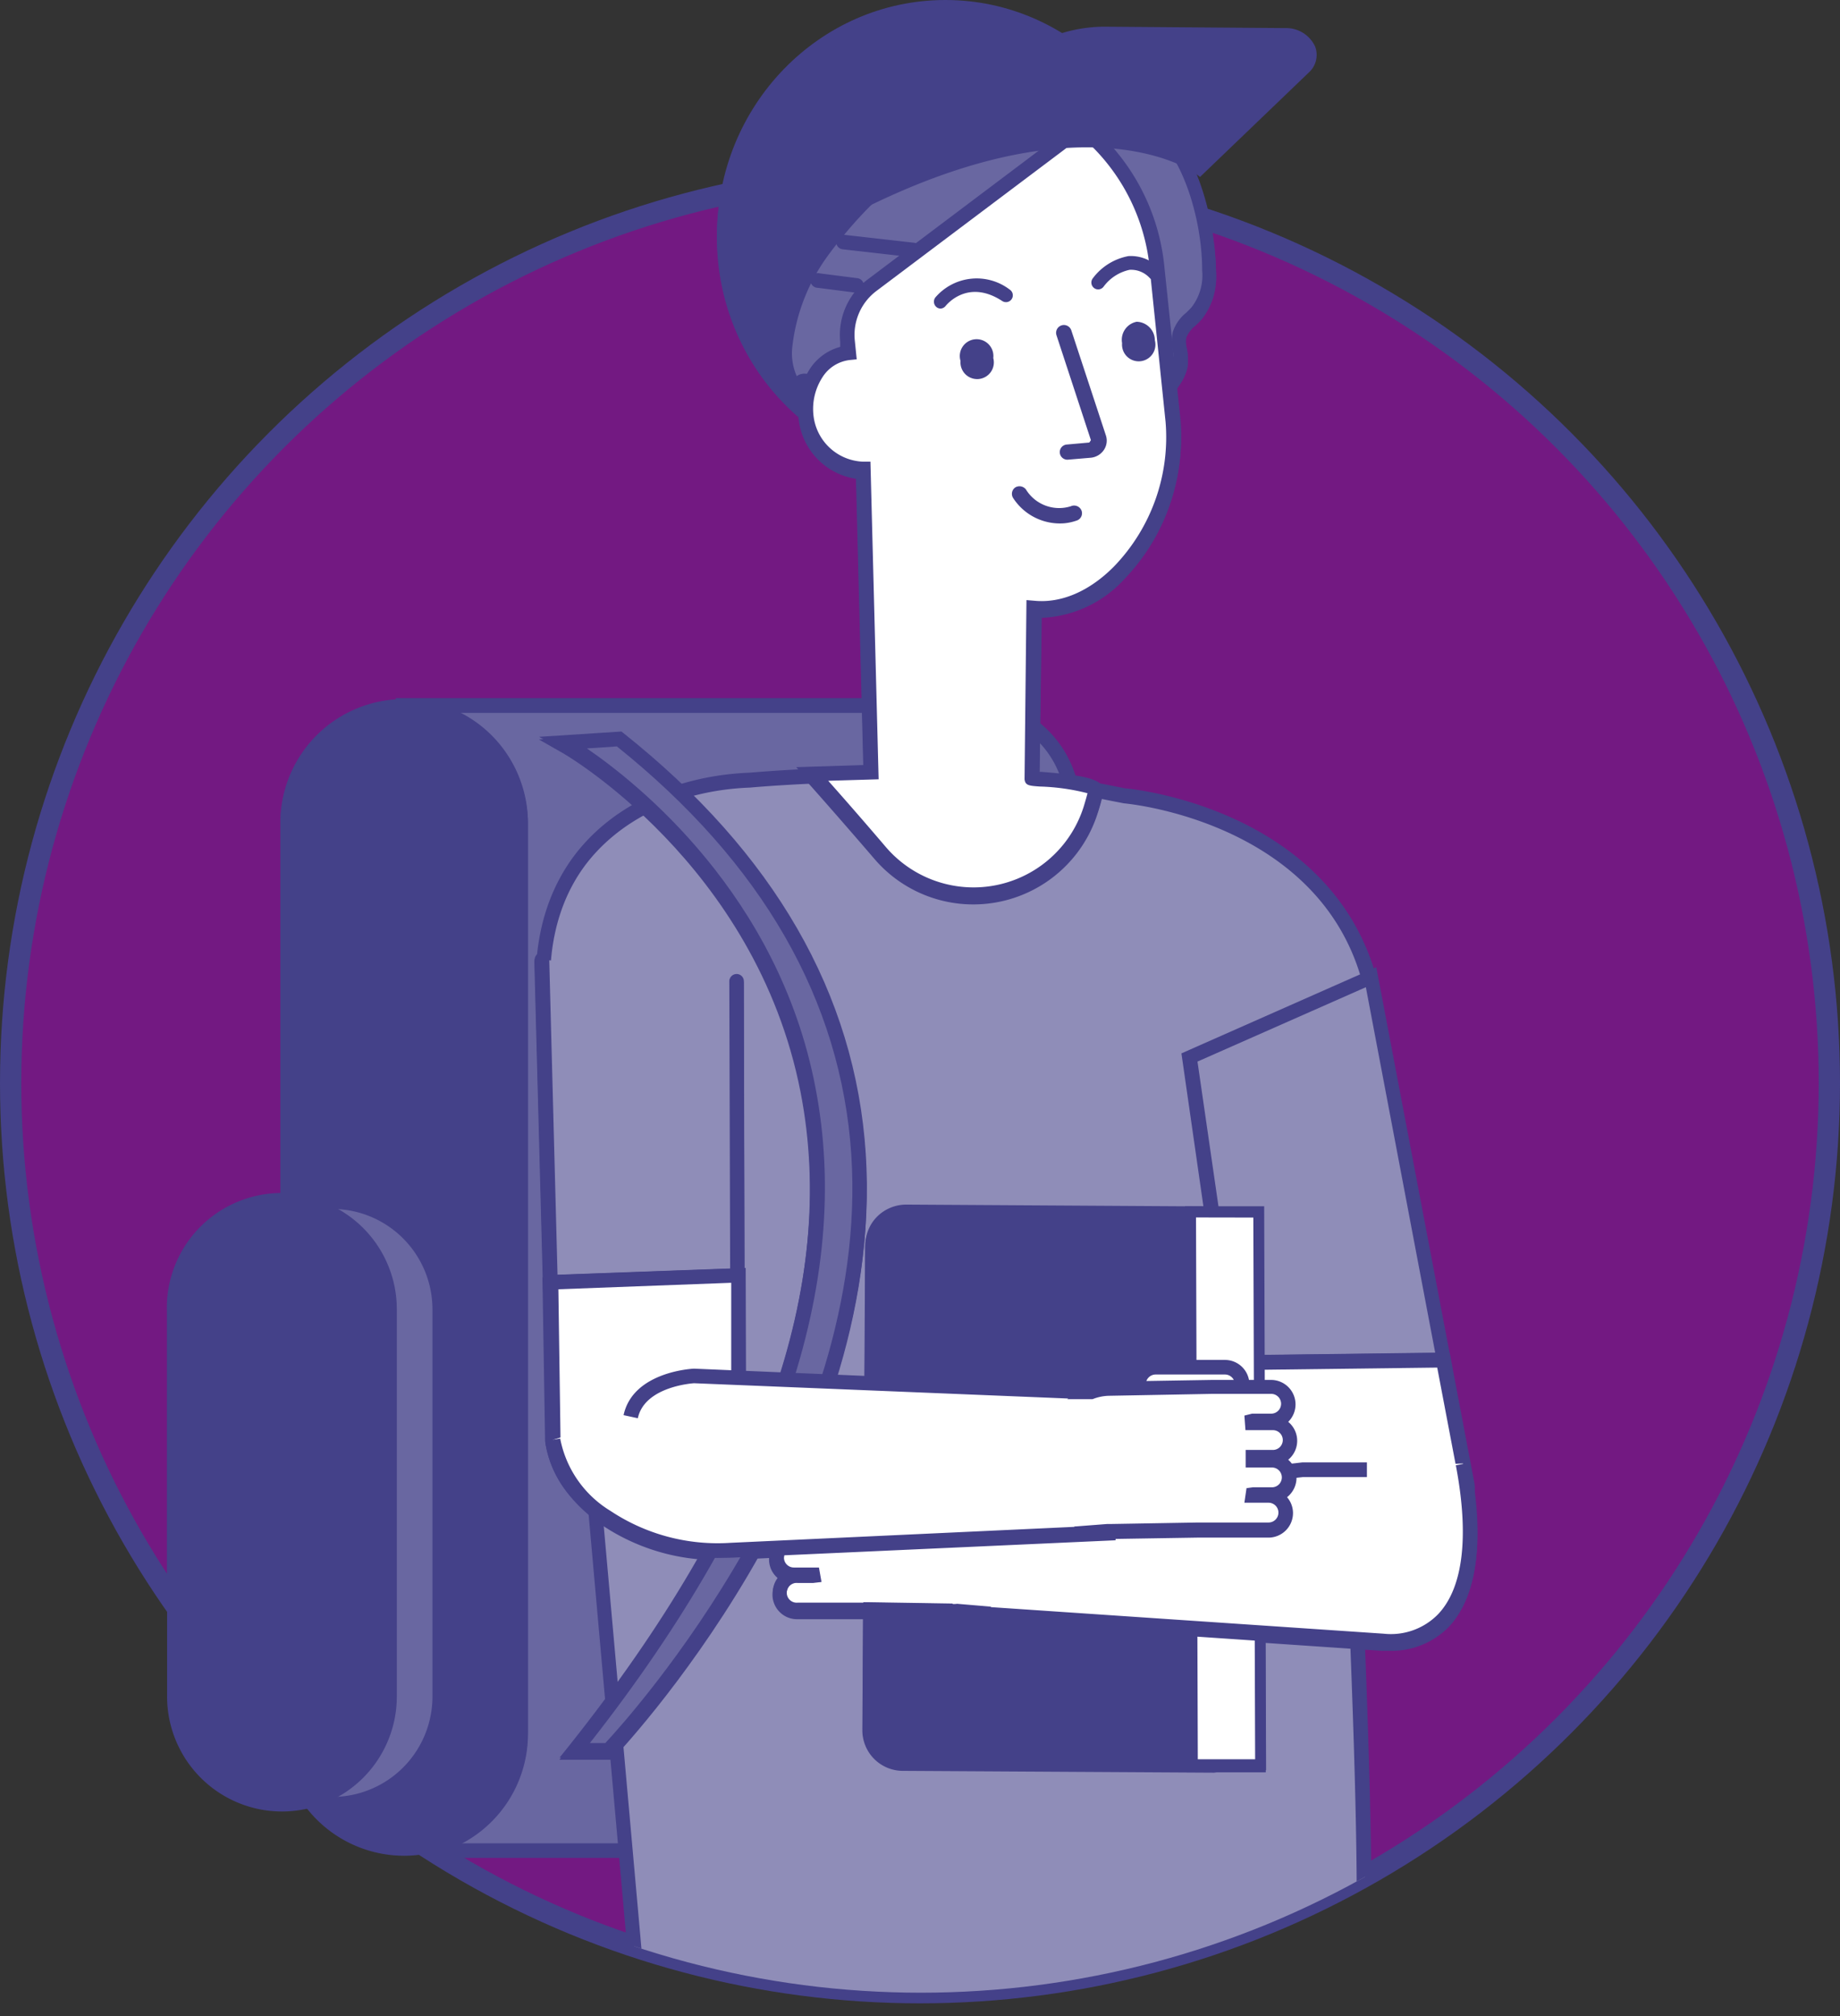 <?xml version="1.0" encoding="UTF-8"?> <svg xmlns="http://www.w3.org/2000/svg" xmlns:xlink="http://www.w3.org/1999/xlink" viewBox="0 0 173 189.48"><rect x="0" y="0" width="173" height="189.48" fill="#333333" stroke="none"/> <defs> <style>.cls-1{fill:none;}.cls-2{fill:#731982;stroke:#444189;stroke-miterlimit:10;stroke-width:2px;}.cls-3{clip-path:url(#clip-path);}.cls-4{fill:#8f8db8;}.cls-5{fill:#444189;}.cls-6{fill:#fff;}.cls-7{fill:#6967a1;}</style> <clipPath id="clip-path"> <circle class="cls-1" cx="86.59" cy="101.78" r="85.5"></circle> </clipPath> </defs> <title>егэ круг2300</title> <g id="Слой_2" data-name="Слой 2"> <g id="Слой_1-2" data-name="Слой 1"> <circle class="cls-2" cx="86.5" cy="101.78" r="85.5"></circle> <g class="cls-3"> <polygon class="cls-4" points="128.86 92.03 111.81 99.58 115.93 128.28 135.7 128.04 128.86 92.03"></polygon> <path class="cls-5" d="M115.33,129l-4.28-29.81,18.33-8.1,7.15,37.66Zm-2.77-29,4,27.59,18.36-.23L128.35,93Z"></path> <path class="cls-6" d="M115.93,128.28l2.39,16.7,12.52,1.78c2.39.08,7.34-4.52,7.11-6.91L135.7,128Z"></path> <path class="cls-5" d="M130.9,147.45h-.09l-13.09-1.86-2.59-18,21.14-.25,2.35,12.37c.16,1.65-1.31,3.48-2.2,4.43C134.87,145.81,132.58,147.45,130.9,147.45Zm-12-3.08,12,1.71c1,0,2.94-1.22,4.49-2.87,1.19-1.27,1.92-2.56,1.84-3.29l-2.12-11.19-18.42.23Z"></path> <ellipse class="cls-5" cx="88.86" cy="22.29" rx="20.78" ry="21.4"></ellipse> <path class="cls-5" d="M88.86,44.38C77,44.38,67.4,34.47,67.4,22.29S77,.2,88.86.2s21.46,9.91,21.46,22.09S100.7,44.38,88.86,44.38Zm0-42.81c-11.08,0-20.09,9.3-20.09,20.72S77.78,43,88.86,43,109,33.72,109,22.29,99.94,1.57,88.86,1.57Z"></path> <path class="cls-7" d="M113.64,25.6c0-4.59-1.81-11.59-5.61-14-3.53-2.25-8.39-2-12.86-.87-7.33,1.85-13.46,7-17.89,13.1a18.55,18.55,0,0,0-3.48,8.8c-.17,1.45,0,2,.81,4.21.74,2-.28-1.53,1.55-.69,5.2,2.39,31,2.79,31,2.79s3.56-2.49,3.89-4.62c.14-.91-.35-1.85-.12-2.74s1-1.38,1.61-2A5.61,5.61,0,0,0,113.64,25.6Z"></path> <path class="cls-5" d="M107.33,39.62h-.23c-1,0-25.95-.43-31.23-2.85a.92.92,0,0,0-.22-.07,3.78,3.78,0,0,1,0,.56c0,.25-.06.81-.64.89s-.79-.42-1-1.07c-.8-2.2-1-2.9-.84-4.53a19.31,19.31,0,0,1,3.6-9.13C80.31,18.52,86.4,12.23,95,10.05c5.57-1.41,10.21-1.07,13.4,1,4.26,2.71,5.88,10.2,5.93,14.58A6.33,6.33,0,0,1,113,30a8.35,8.35,0,0,1-.59.6,2.72,2.72,0,0,0-.88,1.16,2.92,2.92,0,0,0,.06,1.16,5,5,0,0,1,.08,1.51c-.37,2.36-3.78,4.81-4.17,5.08Zm-31.68-4.3a1.88,1.88,0,0,1,.79.19c4.77,2.19,27.91,2.68,30.46,2.73,1-.76,3.2-2.62,3.42-4a3.38,3.38,0,0,0-.08-1.07,4.17,4.17,0,0,1,0-1.73,3.9,3.9,0,0,1,1.26-1.81c.17-.17.35-.33.5-.51a4.9,4.9,0,0,0,1-3.47c-.06-4.91-1.94-11.29-5.3-13.44-3.62-2.31-8.7-1.7-12.33-.79-6.4,1.62-12.61,6.18-17.5,12.85a17.76,17.76,0,0,0-3.34,8.47,5.14,5.14,0,0,0,.4,2.88l.13-.09A1.21,1.21,0,0,1,75.65,35.32Z"></path> <path class="cls-5" d="M85.89,23.69l-6.61-.75Z"></path> <path class="cls-5" d="M85.89,24.38h-.08l-6.61-.75a.68.68,0,0,1-.6-.75.67.67,0,0,1,.76-.61L86,23a.69.69,0,0,1-.07,1.37Z"></path> <path class="cls-5" d="M80.46,27,77,26.57Z"></path> <path class="cls-5" d="M80.46,27.7h-.09l-3.51-.45a.69.69,0,0,1-.59-.77.69.69,0,0,1,.77-.59l3.51.45a.68.68,0,0,1-.09,1.36Z"></path> <path class="cls-7" d="M37.94,66.27H91.21a9.7,9.7,0,0,1,9.7,9.71v88.23a9.7,9.7,0,0,1-9.7,9.71H37.94Z"></path> <path class="cls-5" d="M91.21,174.61h-54v-109h54A10.4,10.4,0,0,1,101.6,76v88.23A10.41,10.41,0,0,1,91.21,174.61Zm-52.59-1.37H91.21a9,9,0,0,0,9-9V76a9,9,0,0,0-9-9H38.62Z"></path> <path class="cls-5" d="M38,173.92A11,11,0,0,1,27.05,163V77.22a10.95,10.95,0,0,1,21.9,0V163A11,11,0,0,1,38,173.92Z"></path> <path class="cls-5" d="M38,174.61A11.65,11.65,0,0,1,26.37,163V77.22a11.64,11.64,0,0,1,23.27,0V163A11.65,11.65,0,0,1,38,174.61ZM38,67A10.27,10.27,0,0,0,27.74,77.22V163a10.26,10.26,0,1,0,20.52,0V77.22A10.27,10.27,0,0,0,38,67Z"></path> <path class="cls-4" d="M128.68,91.8c-4.45-15.55-22.93-17-22.93-17l-.28-.06-1.08-.22c-.84-.17-1.7-.32-2.56-.47A121.05,121.05,0,0,0,78.2,72.88l-2.37.1c-1.82.09-3.62.2-5.36.34-11.79.46-23.31,8.8-18.15,27.34l7.85,88.13h62a6.13,6.13,0,0,0,6.14-6c.39-18.51-2.22-57.61-2.22-76.95Z"></path> <path class="cls-5" d="M122.12,189.48H59.54l-7.9-88.76c-2.25-8-1.5-15,2.2-20.1,3.51-4.8,9.56-7.71,16.61-8,1.71-.14,3.52-.26,5.35-.35l2.38-.1a120.56,120.56,0,0,1,23.76,1.2c.87.14,1.74.3,2.59.47l1.24.25c.22,0,19,1.68,23.57,17.5A.69.69,0,0,1,128,92c-4.26-14.9-22.15-16.49-22.33-16.5l-.35-.07-1.08-.21c-.84-.17-1.69-.33-2.55-.47a119.32,119.32,0,0,0-23.48-1.18l-2.36.1c-1.82.09-3.61.2-5.34.35-6.66.25-12.32,3-15.58,7.42-3.44,4.72-4.12,11.31-2,19l7.82,87.63h61.32a5.48,5.48,0,0,0,5.45-5.35c.22-10.06-.47-26.32-1.13-42-.56-13.42-1.09-26.09-1.09-34.9a.68.68,0,0,1,.69-.68.67.67,0,0,1,.68.68c0,8.78.53,21.44,1.1,34.84.66,15.74,1.34,32,1.13,42.12A6.87,6.87,0,0,1,122.12,189.48Z"></path> <path class="cls-6" d="M103,74.43c-.77-.85-6-1-6-1.07l.17-16c7.25.67,14-8.86,13.09-17.56l-1.48-14.31a19.26,19.26,0,0,0-7.11-13.3L81.93,27a5.8,5.8,0,0,0-2.29,5.24l.12,1.09c-2.52.25-4.3,2.92-4,6a5.56,5.56,0,0,0,5.38,5l.73,28.46-5.54.17c.76.83,3.41,3.81,6.42,7.32a11.53,11.53,0,0,0,19.77-4.08A16.29,16.29,0,0,0,103,74.43Z"></path> <path class="cls-5" d="M91.51,85a12.23,12.23,0,0,1-9.28-4.26c-3-3.49-5.64-6.48-6.39-7.31l-1-1.1,6.33-.2L80.48,45a6.39,6.39,0,0,1-5.39-5.6,6.77,6.77,0,0,1,1-4.47A4.92,4.92,0,0,1,79,32.8L79,32.34a6.54,6.54,0,0,1,2.56-5.86l20.15-15.16.41.32a19.93,19.93,0,0,1,7.37,13.77l1.48,14.31a19,19,0,0,1-5.25,14.7,11.15,11.15,0,0,1-7.8,3.65s-.2,14.67-.2,14.67h.15c3.11.24,5,.51,5.68,1.21l.23.25-.06.34a17.32,17.32,0,0,1-.5,1.84A12.26,12.26,0,0,1,91.51,85ZM77.84,73.58c1.22,1.37,3.24,3.67,5.44,6.24A10.85,10.85,0,0,0,101.87,76c.16-.5.27-.91.35-1.23a20.31,20.31,0,0,0-4.5-.63c-1-.07-1.35-.1-1.41-.69l.17-16.83.74.06c2.55.25,5.2-.9,7.48-3.21a17.54,17.54,0,0,0,4.87-13.59l-1.48-14.31a18.69,18.69,0,0,0-6.44-12.5L82.34,27.57a5.17,5.17,0,0,0-2,4.63L80.51,34l-.68.07a3.48,3.48,0,0,0-2.55,1.63,5.35,5.35,0,0,0-.82,3.56,4.87,4.87,0,0,0,4.65,4.39l.71,0,.76,29.84Z"></path> <path class="cls-5" d="M90.28,34.12a1.57,1.57,0,1,0,3.08-.27,1.58,1.58,0,1,0-3.08.27Z"></path> <path class="cls-5" d="M100,49.38a5,5,0,0,0,1.22-.27.73.73,0,0,0,.41-.94.75.75,0,0,0-1-.39,3.66,3.66,0,0,1-4.27-1.57.75.75,0,0,0-1-.19.71.71,0,0,0-.2,1A5.21,5.21,0,0,0,100,49.38Z"></path> <path class="cls-5" d="M105.47,32.45a1.58,1.58,0,1,0,1.37-2A1.73,1.73,0,0,0,105.47,32.45Z"></path> <path class="cls-5" d="M100.39,43.4l2.13-.18a1.68,1.68,0,0,0,1.23-.72,1.53,1.53,0,0,0,.2-1.37l-3.24-9.87a.74.74,0,0,0-.93-.46.72.72,0,0,0-.48.9l3.25,9.87-.16.22-2.12.19a.71.71,0,1,0,.12,1.42Z"></path> <path class="cls-5" d="M103.23,27.4a.66.66,0,0,1-.38-.12.64.64,0,0,1-.14-.9,5.36,5.36,0,0,1,3.35-2.11A3.68,3.68,0,0,1,109,25.41a.65.65,0,0,1,0,.91.64.64,0,0,1-.91,0,2.4,2.4,0,0,0-1.92-.78,4.16,4.16,0,0,0-2.43,1.57A.63.63,0,0,1,103.23,27.4Z"></path> <path class="cls-5" d="M88.43,29.23a.66.66,0,0,1-.4-.13.65.65,0,0,1-.11-.91,5.11,5.11,0,0,1,7-.74.64.64,0,0,1,.19.89.64.64,0,0,1-.89.18C91,26.4,89,28.88,88.93,29A.6.6,0,0,1,88.43,29.23Z"></path> <polygon class="cls-4" points="50.93 90.38 51.73 120.71 69.31 120.07 69.23 92.37 50.93 90.38"></polygon> <path class="cls-5" d="M51.06,121.42l-.82-31a.69.69,0,0,1,.67-.71.75.75,0,0,1,.71.67L52.39,120l16.23-.59-.08-27a.69.69,0,0,1,1.38,0L70,120.73Z"></path> <path class="cls-6" d="M51.73,120.71l.2,14.69c.12,2.39,3,6.83,5.31,6.41l12.12-3.58,0-18.16Z"></path> <path class="cls-5" d="M56.93,142.51a3.7,3.7,0,0,1-2.29-.91,9.92,9.92,0,0,1-3.39-6.17L51,120.05l19-.69.06,19.38-12.62,3.72A2.18,2.18,0,0,1,56.93,142.51Zm-4.51-21.14.2,14a8.59,8.59,0,0,0,2.88,5.13,2.22,2.22,0,0,0,1.62.61l11.55-3.41,0-16.94Z"></path> <path class="cls-7" d="M53,70s52.92,29.66,1,94.72h3.15s52.47-54.16,1-95.06Z"></path> <path class="cls-5" d="M57.45,165.39H52.59l.89-1.11c18-22.6,25.36-43.34,21.79-61.64-4.2-21.49-22.42-31.95-22.6-32l-2-1.14,7.74-.5.21.16c14.13,11.24,21.79,24.53,22.76,39.52,1.93,29.73-23.45,56.29-23.71,56.56Zm-2-1.37h1.43c2.36-2.53,24.94-27.57,23.13-55.31C79.05,94.2,71.63,81.3,58,70.35l-2.82.19c4.82,3.3,17.95,13.78,21.48,31.82C80.21,120.77,73.09,141.52,55.43,164Z"></path> <path class="cls-5" d="M81.32,18.83,95.53,6.38a12.94,12.94,0,0,1,8.56-3l16.74.12c1.94,0,3,1.82,1.75,3l-9.8,9.4s-9.85-7.51-31.35,3C81.34,19,81.24,18.89,81.32,18.83Z"></path> <path class="cls-5" d="M81.17,19.82l-.46-.56a.74.74,0,0,1,.16-1L95.07,5.87a13.8,13.8,0,0,1,9-3.16l16.73.13a3,3,0,0,1,2.81,1.71A2.18,2.18,0,0,1,123.05,7l-10.22,9.81-.47-.36c-.09-.07-9.83-7.08-30.63,3.08ZM104,4.09A12.24,12.24,0,0,0,96,6.9L84.92,16.59c16.78-7,25.65-2.84,27.78-1.54l9.4-9a.85.85,0,0,0,.27-1,1.62,1.62,0,0,0-1.55-.85l-16.73-.12Z"></path> <path class="cls-7" d="M31.2,169.76a10.14,10.14,0,0,1-10.11-10.11v-36.4a10.12,10.12,0,1,1,20.23,0v36.4A10.14,10.14,0,0,1,31.2,169.76Z"></path> <path class="cls-5" d="M31.2,170.45a10.81,10.81,0,0,1-10.8-10.8v-36.4a10.8,10.8,0,1,1,21.6,0v36.4A10.81,10.81,0,0,1,31.2,170.45Zm0-56.63a9.44,9.44,0,0,0-9.42,9.43v36.4a9.43,9.43,0,1,0,18.85,0v-36.4A9.44,9.44,0,0,0,31.2,113.82Z"></path> <path class="cls-5" d="M26.48,169.76a10.14,10.14,0,0,1-10.11-10.11v-36.4a10.12,10.12,0,1,1,20.23,0v36.4A10.14,10.14,0,0,1,26.48,169.76Z"></path> <path class="cls-5" d="M26.48,170.45a10.8,10.8,0,0,1-10.79-10.8v-36.4a10.8,10.8,0,1,1,21.59,0v36.4A10.81,10.81,0,0,1,26.48,170.45Zm0-56.63a9.44,9.44,0,0,0-9.42,9.43v36.4a9.43,9.43,0,1,0,18.85,0v-36.4A9.44,9.44,0,0,0,26.48,113.82Z"></path> <path class="cls-5" d="M112.08,166.05l-.18-51.94h2.54l-29.27-.17a3.29,3.29,0,0,0-3.31,3.28l-.27,45.4a3.3,3.3,0,0,0,3.28,3.32l29.27.17a3.8,3.8,0,0,0,.46-.05Z"></path> <path class="cls-5" d="M114.14,166.6l-29.27-.17a3.81,3.81,0,0,1-3.79-3.83l.26-45.4a3.81,3.81,0,0,1,1.13-2.69,3.92,3.92,0,0,1,2.71-1.1l29.35.18v.27l0-.27,0,1h-2.11l.17,50.92h2l.06,1A3.75,3.75,0,0,1,114.14,166.6Zm-29-52.16a2.75,2.75,0,0,0-2,.8,2.78,2.78,0,0,0-.83,2l-.26,45.4a2.78,2.78,0,0,0,2.76,2.8l26.69.16-.17-51-26.22-.16Z"></path> <polygon class="cls-6" points="112.08 166.05 114.6 166.04 118.5 166.03 118.32 114.09 114.53 114.1 111.9 114.11 112.08 166.05"></polygon> <path class="cls-5" d="M111.56,166.57l-.18-53,7.45,0,.18,53Zm.86-51.95.17,50.92,5.39,0-.17-50.91Z"></path> <path class="cls-6" d="M137.52,137.74C141,156,130,154.43,130,154.43l-41-2.78-1.93-9.44,35.46-4h6Z"></path> <path class="cls-5" d="M130.69,155.15c-.44,0-.73,0-.77,0l-41.5-2.82-2.2-10.68,36.22-4.06,6.06,0v1.38h-6l-34.64,3.89L89.55,151l40.52,2.74a6.23,6.23,0,0,0,5.12-1.83c2.36-2.48,2.93-7.33,1.66-14l1.35-.26c1.38,7.28.69,12.42-2,15.27A7.55,7.55,0,0,1,130.69,155.15Z"></path> <path class="cls-6" d="M77.42,137.79A1.63,1.63,0,0,0,79,139.41h6.5a1.62,1.62,0,1,0,0-3.23H79A1.62,1.62,0,0,0,77.42,137.79Z"></path> <path class="cls-5" d="M85.54,140.09H79a2.3,2.3,0,1,1,0-4.6h6.5a2.3,2.3,0,1,1,0,4.6ZM79,136.86a.93.93,0,0,0,0,1.86h6.5a.93.93,0,0,0,0-1.86Z"></path> <path class="cls-6" d="M93,140.19a4.36,4.36,0,0,0-1.69-1.06l-2.67,4.08,2.67-4.08a4,4,0,0,0-1.33-.25l-9.73-.17-.15,0H74.69a.93.93,0,1,0,0,1.85h2.59L77.1,142l-.62.17H74.54a.93.93,0,0,0,0,1.86H77.1l0,1.65H74.61a.93.93,0,0,0,0,1.86H77l.17,1.37-.77.09H74.93a.93.93,0,1,0,0,1.85H81.6l8.14.13.19,0-.77-.06.77.06a4.27,4.27,0,0,0,4.18-4.21l.06-3.47A4.27,4.27,0,0,0,93,140.19Z"></path> <path class="cls-5" d="M89.74,151l-8.14-.13H74.93a.93.93,0,1,1,0-1.85H76.4l.77-.09L77,147.52H74.61a.93.93,0,0,1,0-1.86h2.46l0-1.65H74.54a.93.93,0,0,1,0-1.86h1.94l.62-.17.18-1.38H74.69a.93.93,0,1,1,0-1.85h5.37l.15,0,9.73.17a4,4,0,0,1,1.33.25l.78-1.19A5.71,5.71,0,0,0,90,137.5l-9.72-.16c-.12,0-.23,0-.39,0H74.69a2.31,2.31,0,0,0-1.62,3.94,2.29,2.29,0,0,0-.83,1.77,2.31,2.31,0,0,0,.85,1.79,2.29,2.29,0,0,0,.1,3.53,2.28,2.28,0,0,0-.56,1.5,2.31,2.31,0,0,0,2.3,2.31h6.65l8.14.13h.09a5.61,5.61,0,0,0,3.36-1.13l-3.24-.26Z"></path> <path class="cls-6" d="M51.94,135.51a11.06,11.06,0,0,0,5,7.26,18.85,18.85,0,0,0,11.69,3.14l35.53-1.64.18-13.13-39.1-1.67s-5.22.24-6,3.84Z"></path> <path class="cls-5" d="M67.59,146.62a19.39,19.39,0,0,1-11-3.29c-3-2.11-4.83-4.7-5.31-7.71l1.36-.22c.41,2.63,2,4.92,4.74,6.8a18.17,18.17,0,0,0,11.25,3l34.89-1.62.17-11.81-38.44-1.64s-4.64.26-5.29,3.29l-1.34-.29c.87-4.06,6.39-4.36,6.63-4.37l39.83,1.69-.2,14.44L68.68,146.6Z"></path> <path class="cls-6" d="M116.76,130.31a1.63,1.63,0,0,1-1.62,1.62h-6.51a1.62,1.62,0,0,1,0-3.23h6.5A1.62,1.62,0,0,1,116.76,130.31Z"></path> <path class="cls-5" d="M115.14,132.61h-6.5a2.3,2.3,0,1,1,0-4.6h6.5a2.3,2.3,0,0,1,0,4.6Zm-6.5-3.23a.93.93,0,1,0,0,1.86h6.5a.93.93,0,1,0,0-1.86Z"></path> <path class="cls-6" d="M114,130.55l-9.73.16a5,5,0,0,0-4.91,5.07l.06,3.47a5,5,0,0,0,5.07,4.9l8.14-.13.15,0h6.51a1.62,1.62,0,0,0,0-3.23h-1.47v-.09h1.79a1.62,1.62,0,0,0,0-3.23h-1.79v-.27h1.86a1.62,1.62,0,1,0,0-3.23H117.7a1.1,1.1,0,0,0,0-.18h1.81a1.62,1.62,0,0,0,0-3.23h-5.16A2.4,2.4,0,0,0,114,130.55Z"></path> <path class="cls-5" d="M121.87,139.11a2.27,2.27,0,0,0-.78-1.72,2.31,2.31,0,0,0,.85-1.79,2.29,2.29,0,0,0-.83-1.77,2.31,2.31,0,0,0-1.62-3.94h-5.2l-.35,0-9.72.16a5.56,5.56,0,0,0-3.88,1.65l2.36,0a4.46,4.46,0,0,1,1.54-.32l9.73-.16.16,0h5.36a.93.93,0,1,1,0,1.86h-1.81l-.72.18.11,1.37h2.57a.93.93,0,1,1,0,1.86h-2.56l0,1.65h2.46a.93.93,0,0,1,0,1.86h-1.79l-.6.08-.2,1.37h2.27a.93.93,0,0,1,0,1.86h-6.51l-.1,0-8.2.14c-.12,0-.24,0-.35,0l-3.13.24a5.61,5.61,0,0,0,3.41,1.17h.09l8.08-.13h6.71a2.3,2.3,0,0,0,1.74-3.8A2.29,2.29,0,0,0,121.87,139.11Z"></path> </g> <polygon class="cls-4" points="128.89 91.83 111.83 99.38 115.95 128.08 135.73 127.84 128.89 91.83"></polygon> <path class="cls-5" d="M115.36,128.77,111.08,99l18.32-8.1,7.16,37.66Zm-2.77-29,4,27.59,18.35-.23-6.52-34.35Z"></path> <path class="cls-6" d="M116,128.08l2.4,16.7,12.51,1.78c2.4.08,7.35-4.52,7.11-6.91l-2.24-11.81Z"></path> <path class="cls-5" d="M130.93,147.25h-.09l-13.1-1.86-2.58-18,21.14-.25,2.35,12.37c.16,1.65-1.31,3.48-2.2,4.43C134.9,145.61,132.6,147.25,130.93,147.25Zm-12-3.08,12,1.71c1,0,2.94-1.22,4.49-2.87,1.19-1.27,1.91-2.56,1.84-3.29l-2.13-11.19-18.42.23Z"></path> <ellipse class="cls-5" cx="88.89" cy="22.09" rx="20.78" ry="21.4"></ellipse> <path class="cls-5" d="M88.89,44.18c-11.84,0-21.47-9.91-21.47-22.09S77.05,0,88.89,0s21.46,9.91,21.46,22.09S100.72,44.18,88.89,44.18Zm0-42.81c-11.08,0-20.09,9.3-20.09,20.72s9,20.72,20.09,20.72S109,33.52,109,22.09,100,1.37,88.89,1.37Z"></path> <path class="cls-7" d="M113.67,25.4c0-4.59-1.82-11.59-5.61-14-3.53-2.25-8.39-2-12.87-.87-7.32,1.85-13.45,7.05-17.89,13.1a18.64,18.64,0,0,0-3.47,8.8c-.17,1.45,0,2,.8,4.21.75,2-.28-1.53,1.55-.69,5.21,2.39,31,2.79,31,2.79s3.55-2.49,3.88-4.62c.15-.91-.34-1.85-.12-2.74s1-1.38,1.62-2A5.61,5.61,0,0,0,113.67,25.4Z"></path> <path class="cls-5" d="M107.35,39.42h-.22c-1.06,0-25.95-.43-31.23-2.85a.92.92,0,0,0-.22-.07,3.78,3.78,0,0,1,0,.56c0,.25-.07.81-.64.89s-.79-.42-1-1.07c-.81-2.2-1-2.9-.84-4.53a19.21,19.21,0,0,1,3.6-9.13C80.34,18.32,86.43,12,95,9.85c5.57-1.41,10.2-1.07,13.4,1,4.25,2.71,5.87,10.2,5.93,14.58A6.33,6.33,0,0,1,113,29.78q-.29.31-.6.6a2.69,2.69,0,0,0-.87,1.16,2.9,2.9,0,0,0,.05,1.16,4.42,4.42,0,0,1,.08,1.51c-.36,2.36-3.78,4.81-4.17,5.08Zm-31.67-4.3a1.91,1.91,0,0,1,.79.19C81.23,37.5,104.38,38,106.93,38c1-.76,3.2-2.62,3.42-4a3.71,3.71,0,0,0-.08-1.07,4,4,0,0,1,0-1.73,3.83,3.83,0,0,1,1.26-1.81c.17-.17.34-.33.5-.51a4.9,4.9,0,0,0,1-3.47c0-4.91-1.93-11.29-5.29-13.44-3.63-2.31-8.71-1.7-12.33-.79C89,12.8,82.74,17.36,77.86,24a17.88,17.88,0,0,0-3.35,8.47,5.33,5.33,0,0,0,.4,2.88l.14-.09A1.21,1.21,0,0,1,75.68,35.12Z"></path> <path class="cls-5" d="M85.91,23.49l-6.6-.75Z"></path> <path class="cls-5" d="M85.91,24.18h-.07l-6.61-.75a.68.68,0,0,1,.15-1.36l6.61.75a.69.69,0,0,1-.08,1.37Z"></path> <path class="cls-5" d="M80.49,26.82,77,26.37Z"></path> <path class="cls-5" d="M80.49,27.5H80.4l-3.51-.45a.69.69,0,1,1,.17-1.36l3.51.45a.68.68,0,0,1-.08,1.36Z"></path> <path class="cls-5" d="M38,173.72a11,11,0,0,1-11-10.95V77A10.95,10.95,0,1,1,49,77v85.75A11,11,0,0,1,38,173.72Z"></path> <path class="cls-5" d="M38,174.41a11.65,11.65,0,0,1-11.64-11.64V77a11.64,11.64,0,0,1,23.27,0v85.75A11.65,11.65,0,0,1,38,174.41ZM38,66.76A10.27,10.27,0,0,0,27.77,77v85.75a10.26,10.26,0,1,0,20.52,0V77A10.27,10.27,0,0,0,38,66.76Z"></path> <path class="cls-6" d="M103,74.23c-.78-.85-6-1-6-1.07l.17-16c7.24.67,14-8.86,13.09-17.56L108.8,25.28A19.26,19.26,0,0,0,101.69,12L82,26.83a5.8,5.8,0,0,0-2.29,5.24l.11,1.09c-2.51.25-4.29,2.92-4,6a5.55,5.55,0,0,0,5.37,5l.74,28.46-5.54.17c.76.83,3.41,3.81,6.41,7.32A11.54,11.54,0,0,0,102.56,76C102.8,75.2,103,74.59,103,74.23Z"></path> <path class="cls-5" d="M91.54,84.77a12.21,12.21,0,0,1-9.28-4.26c-3-3.49-5.64-6.48-6.4-7.31l-1-1.1,6.34-.2-.69-27.12a6.37,6.37,0,0,1-5.39-5.6,6.77,6.77,0,0,1,1-4.47A4.93,4.93,0,0,1,79,32.6l0-.46a6.5,6.5,0,0,1,2.56-5.86l20.14-15.16.42.32a20,20,0,0,1,7.37,13.77L111,39.52a19,19,0,0,1-5.26,14.7,11.15,11.15,0,0,1-7.79,3.65s-.2,14.67-.2,14.67h.14c3.11.24,5,.51,5.68,1.21l.24.25-.07.34a16.63,16.63,0,0,1-.49,1.84A12.26,12.26,0,0,1,91.54,84.77ZM77.87,73.38c1.22,1.37,3.24,3.67,5.43,6.24a10.86,10.86,0,0,0,18.6-3.84c.15-.5.27-.91.35-1.23a20.31,20.31,0,0,0-4.5-.63c-1-.07-1.36-.1-1.42-.69l.18-16.83.74.06c2.54.25,5.19-.9,7.48-3.21a17.49,17.49,0,0,0,4.86-13.59l-1.48-14.31a18.64,18.64,0,0,0-6.43-12.5L82.37,27.37a5.17,5.17,0,0,0-2,4.63l.18,1.77-.68.07a3.5,3.5,0,0,0-2.55,1.63A5.47,5.47,0,0,0,76.48,39a4.88,4.88,0,0,0,4.66,4.39l.7,0,.77,29.85Z"></path> <path class="cls-5" d="M90.31,33.92a1.57,1.57,0,1,0,3.08-.27,1.58,1.58,0,1,0-3.08.27Z"></path> <path class="cls-5" d="M100.06,49.18a4.84,4.84,0,0,0,1.21-.27.72.72,0,0,0,.41-.94.75.75,0,0,0-1-.39A3.66,3.66,0,0,1,96.46,46a.77.77,0,0,0-1-.19.73.73,0,0,0-.2,1A5.24,5.24,0,0,0,100.06,49.18Z"></path> <path class="cls-5" d="M105.5,32.25a1.57,1.57,0,1,0,3.08-.27,1.75,1.75,0,0,0-1.71-1.74A1.73,1.73,0,0,0,105.5,32.25Z"></path> <path class="cls-5" d="M100.42,43.2l2.13-.18a1.68,1.68,0,0,0,1.23-.72,1.56,1.56,0,0,0,.2-1.37l-3.25-9.87a.73.73,0,0,0-1.4.44l3.24,9.87-.15.22-2.13.19a.71.71,0,1,0,.13,1.42Z"></path> <path class="cls-5" d="M103.26,27.2a.64.64,0,0,1-.38-.12.65.65,0,0,1-.15-.9,5.43,5.43,0,0,1,3.36-2.11A3.69,3.69,0,0,1,109,25.21a.64.64,0,0,1-.89.93,2.37,2.37,0,0,0-1.91-.78,4.12,4.12,0,0,0-2.43,1.57A.64.64,0,0,1,103.26,27.2Z"></path> <path class="cls-5" d="M88.45,29a.61.61,0,0,1-.39-.13.66.66,0,0,1-.12-.91,5.12,5.12,0,0,1,7-.74.64.64,0,0,1-.71,1.07c-3.25-2.12-5.23.36-5.32.46A.63.63,0,0,1,88.45,29Z"></path> <polygon class="cls-4" points="50.96 90.18 51.75 120.51 69.34 119.87 69.26 92.17 50.96 90.18"></polygon> <path class="cls-5" d="M51.09,121.22l-.82-31a.69.69,0,0,1,.67-.71.74.74,0,0,1,.7.67l.78,29.64,16.23-.59-.08-27a.69.69,0,0,1,.69-.69.68.68,0,0,1,.68.69L70,120.53Z"></path> <path class="cls-6" d="M51.75,120.51,52,135.2c.11,2.39,2.95,6.83,5.31,6.41L69.39,138l0-18.16Z"></path> <path class="cls-5" d="M57,142.31a3.67,3.67,0,0,1-2.28-.91,9.93,9.93,0,0,1-3.4-6.17l-.21-15.38,19-.69.06,19.38-12.62,3.72A2.21,2.21,0,0,1,57,142.31Zm-4.5-21.14.2,14a8.57,8.57,0,0,0,2.87,5.13,2.25,2.25,0,0,0,1.62.61l11.56-3.41,0-16.94Z"></path> <path class="cls-7" d="M53,69.79S106,99.45,54,164.51h3.15s52.47-54.16,1-95.06Z"></path> <path class="cls-5" d="M57.48,165.19H52.61l.89-1.11c18-22.6,25.37-43.34,21.8-61.64C71.1,81,52.88,70.49,52.69,70.39l-2-1.14,7.74-.5.2.16c14.14,11.24,21.8,24.53,22.77,39.52,1.93,29.73-23.45,56.29-23.71,56.56Zm-2-1.37h1.43c2.36-2.53,24.93-27.57,23.13-55.31C79.08,94,71.66,81.1,58,70.15l-2.82.19c4.82,3.3,18,13.78,21.48,31.82C80.24,120.57,73.12,141.32,55.46,163.82Z"></path> <path class="cls-5" d="M81.34,18.63,95.55,6.18a13,13,0,0,1,8.57-3l16.73.12c2,0,3,1.82,1.76,3l-9.81,9.4s-9.84-7.51-31.35,3C81.37,18.77,81.27,18.69,81.34,18.63Z"></path> <path class="cls-5" d="M81.2,19.62l-.46-.56a.74.74,0,0,1,.16-.95L95.1,5.67a13.78,13.78,0,0,1,9-3.16l16.73.13a3,3,0,0,1,2.81,1.71,2.22,2.22,0,0,1-.59,2.47l-10.22,9.81-.47-.36c-.1-.07-9.83-7.08-30.64,3.08ZM104,3.89A12.27,12.27,0,0,0,96,6.7L85,16.39c16.77-7,25.65-2.84,27.77-1.54l9.41-9a.85.85,0,0,0,.27-1A1.62,1.62,0,0,0,120.85,4l-16.73-.12Z"></path> <path class="cls-7" d="M31.23,169.56a10.14,10.14,0,0,1-10.11-10.11v-36.4a10.11,10.11,0,1,1,20.22,0v36.4A10.14,10.14,0,0,1,31.23,169.56Z"></path> <path class="cls-5" d="M31.23,170.25a10.81,10.81,0,0,1-10.8-10.8v-36.4a10.8,10.8,0,0,1,21.6,0v36.4A10.81,10.81,0,0,1,31.23,170.25Zm0-56.63a9.44,9.44,0,0,0-9.43,9.43v36.4a9.43,9.43,0,0,0,18.86,0v-36.4A9.44,9.44,0,0,0,31.23,113.62Z"></path> <path class="cls-5" d="M26.51,169.56A10.14,10.14,0,0,1,16.4,159.45v-36.4a10.11,10.11,0,1,1,20.22,0v36.4A10.14,10.14,0,0,1,26.51,169.56Z"></path> <path class="cls-5" d="M26.51,170.25a10.81,10.81,0,0,1-10.8-10.8v-36.4a10.8,10.8,0,0,1,21.6,0v36.4A10.81,10.81,0,0,1,26.51,170.25Zm0-56.63a9.43,9.43,0,0,0-9.42,9.43v36.4a9.43,9.43,0,1,0,18.85,0v-36.4A9.44,9.44,0,0,0,26.51,113.62Z"></path> <path class="cls-5" d="M112.1,165.85l-.17-51.94h2.54l-29.27-.17A3.3,3.3,0,0,0,81.88,117l-.26,45.4a3.3,3.3,0,0,0,3.28,3.32l29.26.17a3.41,3.41,0,0,0,.46,0Z"></path> <path class="cls-5" d="M114.16,166.4l-29.27-.17a3.8,3.8,0,0,1-2.69-1.13,3.86,3.86,0,0,1-1.1-2.7l.27-45.4a3.77,3.77,0,0,1,1.13-2.69,3.9,3.9,0,0,1,2.7-1.1l29.35.18v.27l0-.27,0,1h-2.11l.17,50.92h2l.07,1A3.74,3.74,0,0,1,114.16,166.4Zm-29-52.16A2.78,2.78,0,0,0,82.4,117l-.27,45.4a2.8,2.8,0,0,0,2.77,2.8l26.69.16-.18-51-26.21-.16Z"></path> <polygon class="cls-6" points="112.11 165.85 114.62 165.84 118.53 165.83 118.35 113.89 114.56 113.9 111.93 113.91 112.11 165.85"></polygon> <path class="cls-5" d="M111.59,166.37l-.18-53,7.45,0,.18,53Zm.86-51.95.17,50.92,5.39,0-.17-50.91Z"></path> <path class="cls-6" d="M137.55,137.54c3.47,18.3-7.5,16.69-7.5,16.69l-41-2.78L87.07,142l35.47-4h6Z"></path> <path class="cls-5" d="M130.71,155c-.44,0-.72,0-.76,0l-41.51-2.82-2.19-10.68,36.21-4.06,6.06,0v1.38h-6L87.9,142.61l1.68,8.19,40.52,2.74a6.2,6.2,0,0,0,5.11-1.83c2.36-2.48,2.94-7.33,1.67-14l1.35-.26c1.38,7.28.69,12.42-2,15.27A7.56,7.56,0,0,1,130.71,155Z"></path> <path class="cls-6" d="M77.45,137.59a1.62,1.62,0,0,0,1.61,1.62h6.51a1.62,1.62,0,1,0,0-3.23H79.06A1.62,1.62,0,0,0,77.45,137.59Z"></path> <path class="cls-5" d="M85.57,139.89H79.06a2.3,2.3,0,0,1,0-4.6h6.51a2.3,2.3,0,0,1,0,4.6Zm-6.51-3.23a.93.93,0,0,0,0,1.86h6.51a.93.93,0,0,0,0-1.86Z"></path> <path class="cls-6" d="M93,140a4.25,4.25,0,0,0-1.68-1.06L88.62,143l2.68-4.08a4,4,0,0,0-1.33-.25l-9.73-.17-.16,0H74.72a.93.93,0,1,0,0,1.85H77.3l-.17,1.38-.63.17H74.56a.93.93,0,0,0,0,1.86h2.57l0,1.65H74.64a.93.93,0,0,0,0,1.86H77l.17,1.37-.77.09H75a.93.93,0,1,0,0,1.85h6.67l8.14.13.19,0-.78-.06.78.06a4.28,4.28,0,0,0,4.18-4.21l.06-3.47A4.23,4.23,0,0,0,93,140Z"></path> <path class="cls-5" d="M89.77,150.75l-8.14-.13H75a.93.93,0,1,1,0-1.85h1.47l.77-.09L77,147.32H74.64a.93.93,0,0,1,0-1.86H77.1l0-1.65H74.56a.93.93,0,0,1,0-1.86H76.5l.63-.17.17-1.38H74.72a.93.93,0,1,1,0-1.85h5.36l.16,0,9.73.17a4,4,0,0,1,1.33.25l.78-1.19A5.71,5.71,0,0,0,90,137.3l-9.73-.16c-.12,0-.23,0-.38,0H74.72a2.31,2.31,0,0,0-1.62,3.94,2.3,2.3,0,0,0-.84,1.77,2.35,2.35,0,0,0,.85,1.79,2.3,2.3,0,0,0,.11,3.53,2.28,2.28,0,0,0-.56,1.5A2.31,2.31,0,0,0,75,152H81.6l8.14.13h.1A5.64,5.64,0,0,0,93.2,151L90,150.73Z"></path> <path class="cls-6" d="M52,135.31a11,11,0,0,0,5,7.26,18.85,18.85,0,0,0,11.69,3.14l35.53-1.64.18-13.13-39.11-1.67s-5.21.24-6,3.84Z"></path> <path class="cls-5" d="M67.62,146.42a19.39,19.39,0,0,1-11-3.29c-3.05-2.11-4.84-4.7-5.31-7.71l1.36-.22a10.2,10.2,0,0,0,4.73,6.8,18.2,18.2,0,0,0,11.26,3l34.89-1.62.16-11.81L65.26,130s-4.64.26-5.29,3.29L58.63,133c.87-4.06,6.39-4.36,6.62-4.37l39.84,1.69-.2,14.44L68.71,146.4Z"></path> <path class="cls-6" d="M116.78,130.11a1.62,1.62,0,0,1-1.61,1.62h-6.51a1.62,1.62,0,0,1,0-3.23h6.51A1.61,1.61,0,0,1,116.78,130.11Z"></path> <path class="cls-5" d="M115.17,132.41h-6.51a2.3,2.3,0,0,1,0-4.6h6.51a2.3,2.3,0,0,1,0,4.6Zm-6.51-3.23a.93.93,0,1,0,0,1.86h6.51a.93.93,0,1,0,0-1.86Z"></path> <path class="cls-6" d="M114,130.35l-9.72.16a5,5,0,0,0-4.91,5.07l.06,3.47a5,5,0,0,0,5.07,4.9l8.14-.13.15,0h6.51a1.62,1.62,0,0,0,0-3.23H117.8a.28.28,0,0,0,0-.09h1.79a1.62,1.62,0,0,0,0-3.23h-1.79V137h1.87a1.62,1.62,0,0,0,0-3.23h-1.94c0-.06,0-.12,0-.18h1.8a1.62,1.62,0,1,0,0-3.23h-5.16A2.22,2.22,0,0,0,114,130.35Z"></path> <path class="cls-5" d="M121.9,138.91a2.27,2.27,0,0,0-.78-1.72,2.3,2.3,0,0,0,0-3.56,2.3,2.3,0,0,0-1.62-3.94h-5.19l-.35,0-9.73.16a5.6,5.6,0,0,0-3.88,1.65l2.37,0a4.41,4.41,0,0,1,1.54-.32L114,131l.16,0h5.36a.93.93,0,1,1,0,1.86h-1.8l-.72.18.1,1.37h2.58a.93.93,0,1,1,0,1.86h-2.56l0,1.65h2.47a.93.93,0,0,1,0,1.86h-1.79l-.6.08-.2,1.37h2.27a.93.93,0,0,1,0,1.86h-6.51l-.11,0-8.19.14c-.12,0-.24,0-.36,0l-3.12.24a5.58,5.58,0,0,0,3.4,1.17h.1l8.08-.13h6.71a2.31,2.31,0,0,0,2.3-2.3,2.28,2.28,0,0,0-.56-1.5A2.32,2.32,0,0,0,121.9,138.91Z"></path> </g> </g> </svg> 